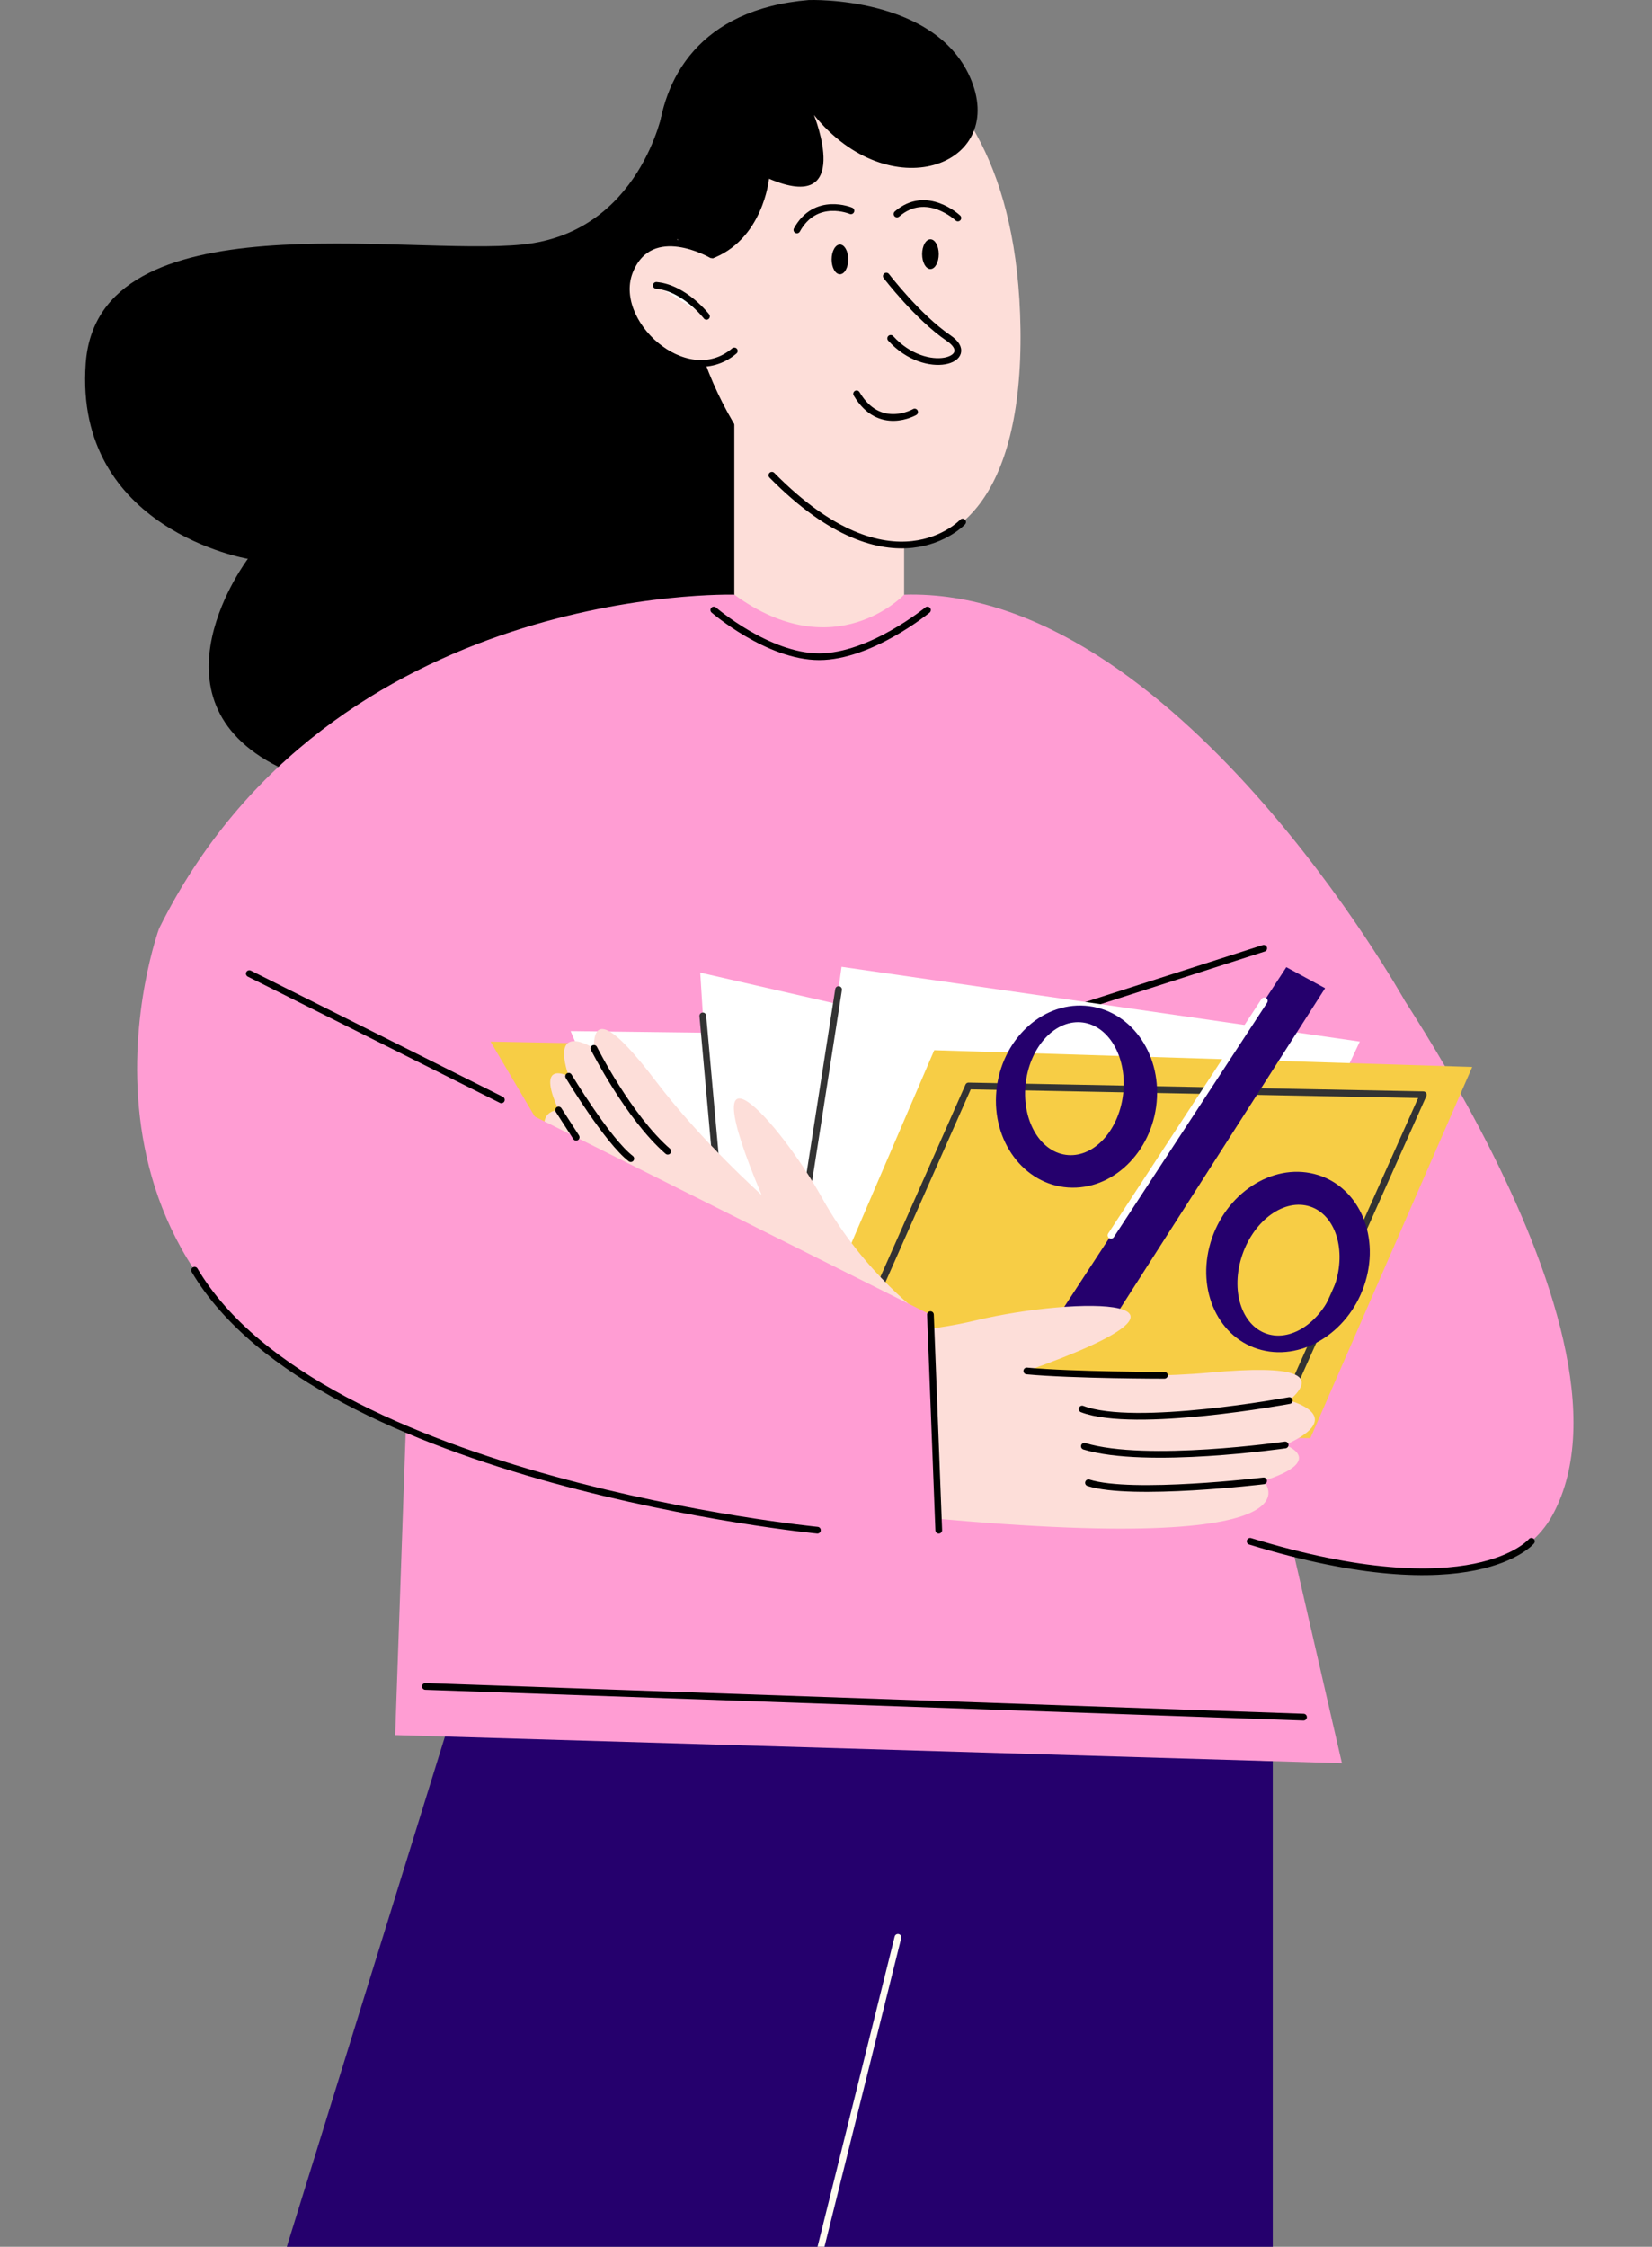 <?xml version="1.0" encoding="UTF-8"?> <svg xmlns="http://www.w3.org/2000/svg" width="982" height="1335" viewBox="0 0 982 1335" fill="none"><rect x="0" y="0" width="982" height="1335" fill="#808080" stroke="none"/><g clip-path="url(#clip0_1049_136)"><path d="M394.076 65.391C394.076 65.391 380.698 138.089 310.693 145.296C240.685 152.502 58.063 117.027 50.962 215.921C43.853 314.814 147.349 332.052 147.349 332.052C147.349 332.052 84.443 415.224 165.524 455.65C225.924 485.759 473.688 353.283 473.688 353.283L394.076 65.391Z" fill="black"></path><path d="M756.576 1046.45V1339.25C646.334 1379.65 567.819 1409.33 483.921 1346.68C395.774 1398.71 288.314 1361.75 169.157 1339.25L268.072 1020.29L756.576 1046.45Z" fill="#25006D"></path><path d="M242.208 820.969L234.909 1030.94L797.685 1047.68L748.966 836.032L242.208 820.969Z" fill="#FF9DD3"></path><path d="M436.495 353.36C436.495 353.36 196.549 346.257 94.582 551.665L526.452 835.217L834.812 594.255C834.812 594.255 697.875 348.629 537.433 353.36H436.495Z" fill="#FF9DD3"></path><path d="M537.444 316.33V353.36C537.444 353.36 496.361 396.974 436.494 353.36V225.551L537.444 316.33Z" fill="#FDDED9"></path><path d="M463.604 7.468C463.604 7.468 603.901 3.411 606.597 195.455C609.423 396.301 445.624 335.098 411.126 189.027C376.63 42.955 435.564 6.457 463.604 7.468Z" fill="#FDDED9"></path><path d="M480.793 0.028C480.793 0.028 557.345 -2.785 577.517 48.036C597.689 98.856 528.811 123.768 483.84 68.32C483.84 68.32 507.849 127.824 457.121 106.193C457.121 106.193 453.699 143.028 422.054 154.135C390.408 165.243 350.936 10.85 480.793 0.028Z" fill="black"></path><path d="M422.986 151.399C422.986 151.399 387.024 130.441 374.437 160.809C361.861 191.177 407.663 233.08 436.495 208.519" fill="#FDDED9"></path><path d="M422.986 151.399C422.986 151.399 387.024 130.441 374.437 160.809C361.861 191.177 407.663 233.08 436.495 208.519" stroke="black" stroke-width="4" stroke-miterlimit="10" stroke-linecap="round" stroke-linejoin="round"></path><path d="M419.941 187.977C419.941 187.977 406.835 171.011 390.137 169.572L419.941 187.977Z" fill="white"></path><path d="M419.941 187.977C419.941 187.977 406.835 171.011 390.137 169.572" stroke="black" stroke-width="4" stroke-miterlimit="10" stroke-linecap="round" stroke-linejoin="round"></path><path d="M553.081 159.852C550.353 159.852 548.141 155.9 548.141 151.026C548.141 146.151 550.353 142.199 553.081 142.199C555.808 142.199 558.02 146.151 558.02 151.026C558.02 155.9 555.808 159.852 553.081 159.852Z" fill="black"></path><path d="M499.281 162.962C496.553 162.962 494.341 159.01 494.341 154.135C494.341 149.261 496.553 145.309 499.281 145.309C502.008 145.309 504.22 149.261 504.22 154.135C504.22 159.01 502.008 162.962 499.281 162.962Z" fill="black"></path><path d="M526.868 164.051C526.868 164.051 545.549 188.457 563.867 200.886C582.172 213.316 550.929 224.657 529.448 201.068" fill="#FDDED9"></path><path d="M526.868 164.051C526.868 164.051 545.549 188.457 563.867 200.886C582.172 213.316 550.929 224.657 529.448 201.068" stroke="black" stroke-width="4" stroke-miterlimit="10" stroke-linecap="round" stroke-linejoin="round"></path><path d="M543.693 244.824C543.693 244.824 522.73 256.995 509.196 234.002" stroke="black" stroke-width="4" stroke-miterlimit="10" stroke-linecap="round" stroke-linejoin="round"></path><path d="M569.39 129.521C569.39 129.521 550.799 111.933 533.207 127.15" stroke="black" stroke-width="4" stroke-miterlimit="10" stroke-linecap="round" stroke-linejoin="round"></path><path d="M505.828 125.245C505.828 125.245 484.866 116.34 473.704 136.625" stroke="black" stroke-width="4" stroke-miterlimit="10" stroke-linecap="round" stroke-linejoin="round"></path><path d="M572.214 310.186C572.214 310.186 530.366 354.941 458.831 282.385" stroke="black" stroke-width="4" stroke-miterlimit="10" stroke-linecap="round" stroke-linejoin="round"></path><path d="M798.254 541.012C798.254 541.012 983.924 787.062 923.045 899.879C862.166 1012.69 505.826 812.368 505.826 812.368L518.233 556.228L798.254 541.012Z" fill="#FF9DD3"></path><path d="M751.191 563.447L471.741 653.099" stroke="black" stroke-width="4" stroke-miterlimit="10" stroke-linecap="round" stroke-linejoin="round"></path><path d="M476.816 852.431L429.002 851.504L291.591 618.912L385.92 620.734L476.816 852.431Z" fill="#F7CD45"></path><path d="M798.54 639.646L808.306 618.891L500.241 574.453L497.191 596.464L416.236 577.922L418.481 613.623L339.197 612.654L431.616 831.225L480.431 832.167L798.54 639.646Z" fill="white"></path><path d="M457.391 852.058L555.343 624.01L875.12 633.959L778.914 854.515L457.391 852.058Z" fill="#F7CD45"></path><path d="M498.477 587.977L468.641 779.277" stroke="#333333" stroke-width="4" stroke-miterlimit="10" stroke-linecap="round" stroke-linejoin="round"></path><path d="M417.767 603.623L434.831 793.744" stroke="#333333" stroke-width="4" stroke-miterlimit="10" stroke-linecap="round" stroke-linejoin="round"></path><path d="M762.523 837.617L492.917 832.407L575.739 645.26L846.034 650.482L762.523 837.617Z" stroke="#333333" stroke-width="4" stroke-miterlimit="10" stroke-linecap="round" stroke-linejoin="round"></path><path d="M644.958 597.576C618.657 595.729 595.068 618.411 592.27 648.241C589.484 678.058 608.551 703.726 634.853 705.586C661.154 707.434 684.744 684.764 687.542 654.934C690.339 625.091 671.272 599.422 644.958 597.576ZM634.962 686.325C618.897 685.202 607.541 666.611 609.575 644.83C611.609 623.037 626.278 606.288 642.343 607.411C658.408 608.534 669.775 627.112 667.742 648.904C665.709 670.697 651.028 687.461 634.962 686.325Z" fill="#25006D"></path><path d="M749.93 802.147C775.33 808.624 802.963 790.461 811.638 761.574C820.316 732.701 806.747 704.05 781.347 697.571C755.948 691.092 728.316 709.257 719.638 738.13C710.963 767.017 724.531 795.671 749.93 802.147ZM777.409 716.512C792.917 720.469 800.346 740.77 794.007 761.871C787.67 782.986 769.956 796.874 754.447 792.924C738.938 788.967 731.497 768.666 737.836 747.565C744.186 726.464 761.899 712.562 777.409 716.512Z" fill="#25006D"></path><path d="M627.496 784.351L764.634 574.676L787.678 587.169L653.987 796.08L627.496 784.351Z" fill="#25006D"></path><path d="M751.549 594.693L660.419 734.003" stroke="white" stroke-width="4" stroke-miterlimit="10" stroke-linecap="round" stroke-linejoin="round"></path><path d="M469.515 787.742C469.515 787.742 519.712 798.912 580.253 784.515C640.795 770.11 735.886 770.046 610.369 814.605C610.369 814.605 665.945 820.402 719.745 815.525C770.265 810.953 784.15 816.601 766.429 832.167C766.429 832.167 802.183 841.376 763.952 858.569C763.952 858.569 789.206 867.609 751.144 879.89C751.144 879.89 799.344 930.6 500.149 896.496L469.515 787.742Z" fill="#FDDED9"></path><path d="M549.527 782.334C549.527 782.334 514.032 757.475 488.571 711.634C463.11 665.788 409.063 606.608 452.712 710.013C452.712 710.013 417.502 678.736 389.941 642.51C364.065 608.474 352.656 603.056 353.045 622.939C353.045 622.939 326.991 605.934 338.021 639.49C338.021 639.49 318.027 628.914 332.046 659.58C332.046 659.58 273.083 658.426 464.445 825.145L549.527 782.334Z" fill="#FDDED9"></path><path d="M94.582 551.664C94.582 551.664 20.015 754.026 226.986 842.281C433.955 930.528 558.02 909.222 558.02 909.222L553.081 781.144L94.582 551.664Z" fill="#FF9DD3"></path><path d="M533.75 1151.14L486.963 1339.25" stroke="#FFFBF0" stroke-width="4" stroke-miterlimit="10" stroke-linecap="round" stroke-linejoin="round"></path><path d="M751.13 879.891C751.13 879.891 672.789 889.263 647.029 881.044" stroke="black" stroke-width="4" stroke-miterlimit="10" stroke-linecap="round" stroke-linejoin="round"></path><path d="M763.939 858.568C763.939 858.568 681.372 870.559 644.58 859.347" stroke="black" stroke-width="4" stroke-miterlimit="10" stroke-linecap="round" stroke-linejoin="round"></path><path d="M766.416 832.168C766.416 832.168 674.489 849.277 643.245 837.215" stroke="black" stroke-width="4" stroke-miterlimit="10" stroke-linecap="round" stroke-linejoin="round"></path><path d="M692.171 817.175C692.171 817.175 637.968 817.175 610.368 814.605" stroke="black" stroke-width="4" stroke-miterlimit="10" stroke-linecap="round" stroke-linejoin="round"></path><path d="M551.305 362.486C551.305 362.486 517.495 390.21 486.964 390.21C456.434 390.21 424.309 362.486 424.309 362.486" stroke="black" stroke-width="4" stroke-miterlimit="10" stroke-linecap="round" stroke-linejoin="round"></path><path d="M553.081 781.145L558.02 909.222" stroke="black" stroke-width="4" stroke-miterlimit="10" stroke-linecap="round" stroke-linejoin="round"></path><path d="M485.888 909.223C485.888 909.223 190 880.258 115.667 754.764" stroke="black" stroke-width="4" stroke-miterlimit="10" stroke-linecap="round" stroke-linejoin="round"></path><path d="M774.855 1020.28L252.849 1002.04" stroke="black" stroke-width="4" stroke-miterlimit="10" stroke-linecap="round" stroke-linejoin="round"></path><path d="M353.046 622.939C353.046 622.939 373.595 663.754 396.93 684.038" stroke="black" stroke-width="4" stroke-miterlimit="10" stroke-linecap="round" stroke-linejoin="round"></path><path d="M338.021 639.49C338.021 639.49 361.252 678.011 374.955 688.431" stroke="black" stroke-width="4" stroke-miterlimit="10" stroke-linecap="round" stroke-linejoin="round"></path><path d="M332.046 659.566L342.482 675.729" stroke="black" stroke-width="4" stroke-miterlimit="10" stroke-linecap="round" stroke-linejoin="round"></path><path d="M298.013 653.489L148.199 578.496" stroke="black" stroke-width="4" stroke-miterlimit="10" stroke-linecap="round" stroke-linejoin="round"></path><path d="M910.328 915.805C910.328 915.805 876.258 956.541 743.118 915.805" stroke="black" stroke-width="4" stroke-miterlimit="10" stroke-linecap="round" stroke-linejoin="round"></path></g><defs><clipPath id="clip0_1049_136"><rect width="982" height="1335" fill="white" transform="matrix(-1 0 0 1 982 0)"></rect></clipPath></defs></svg> 